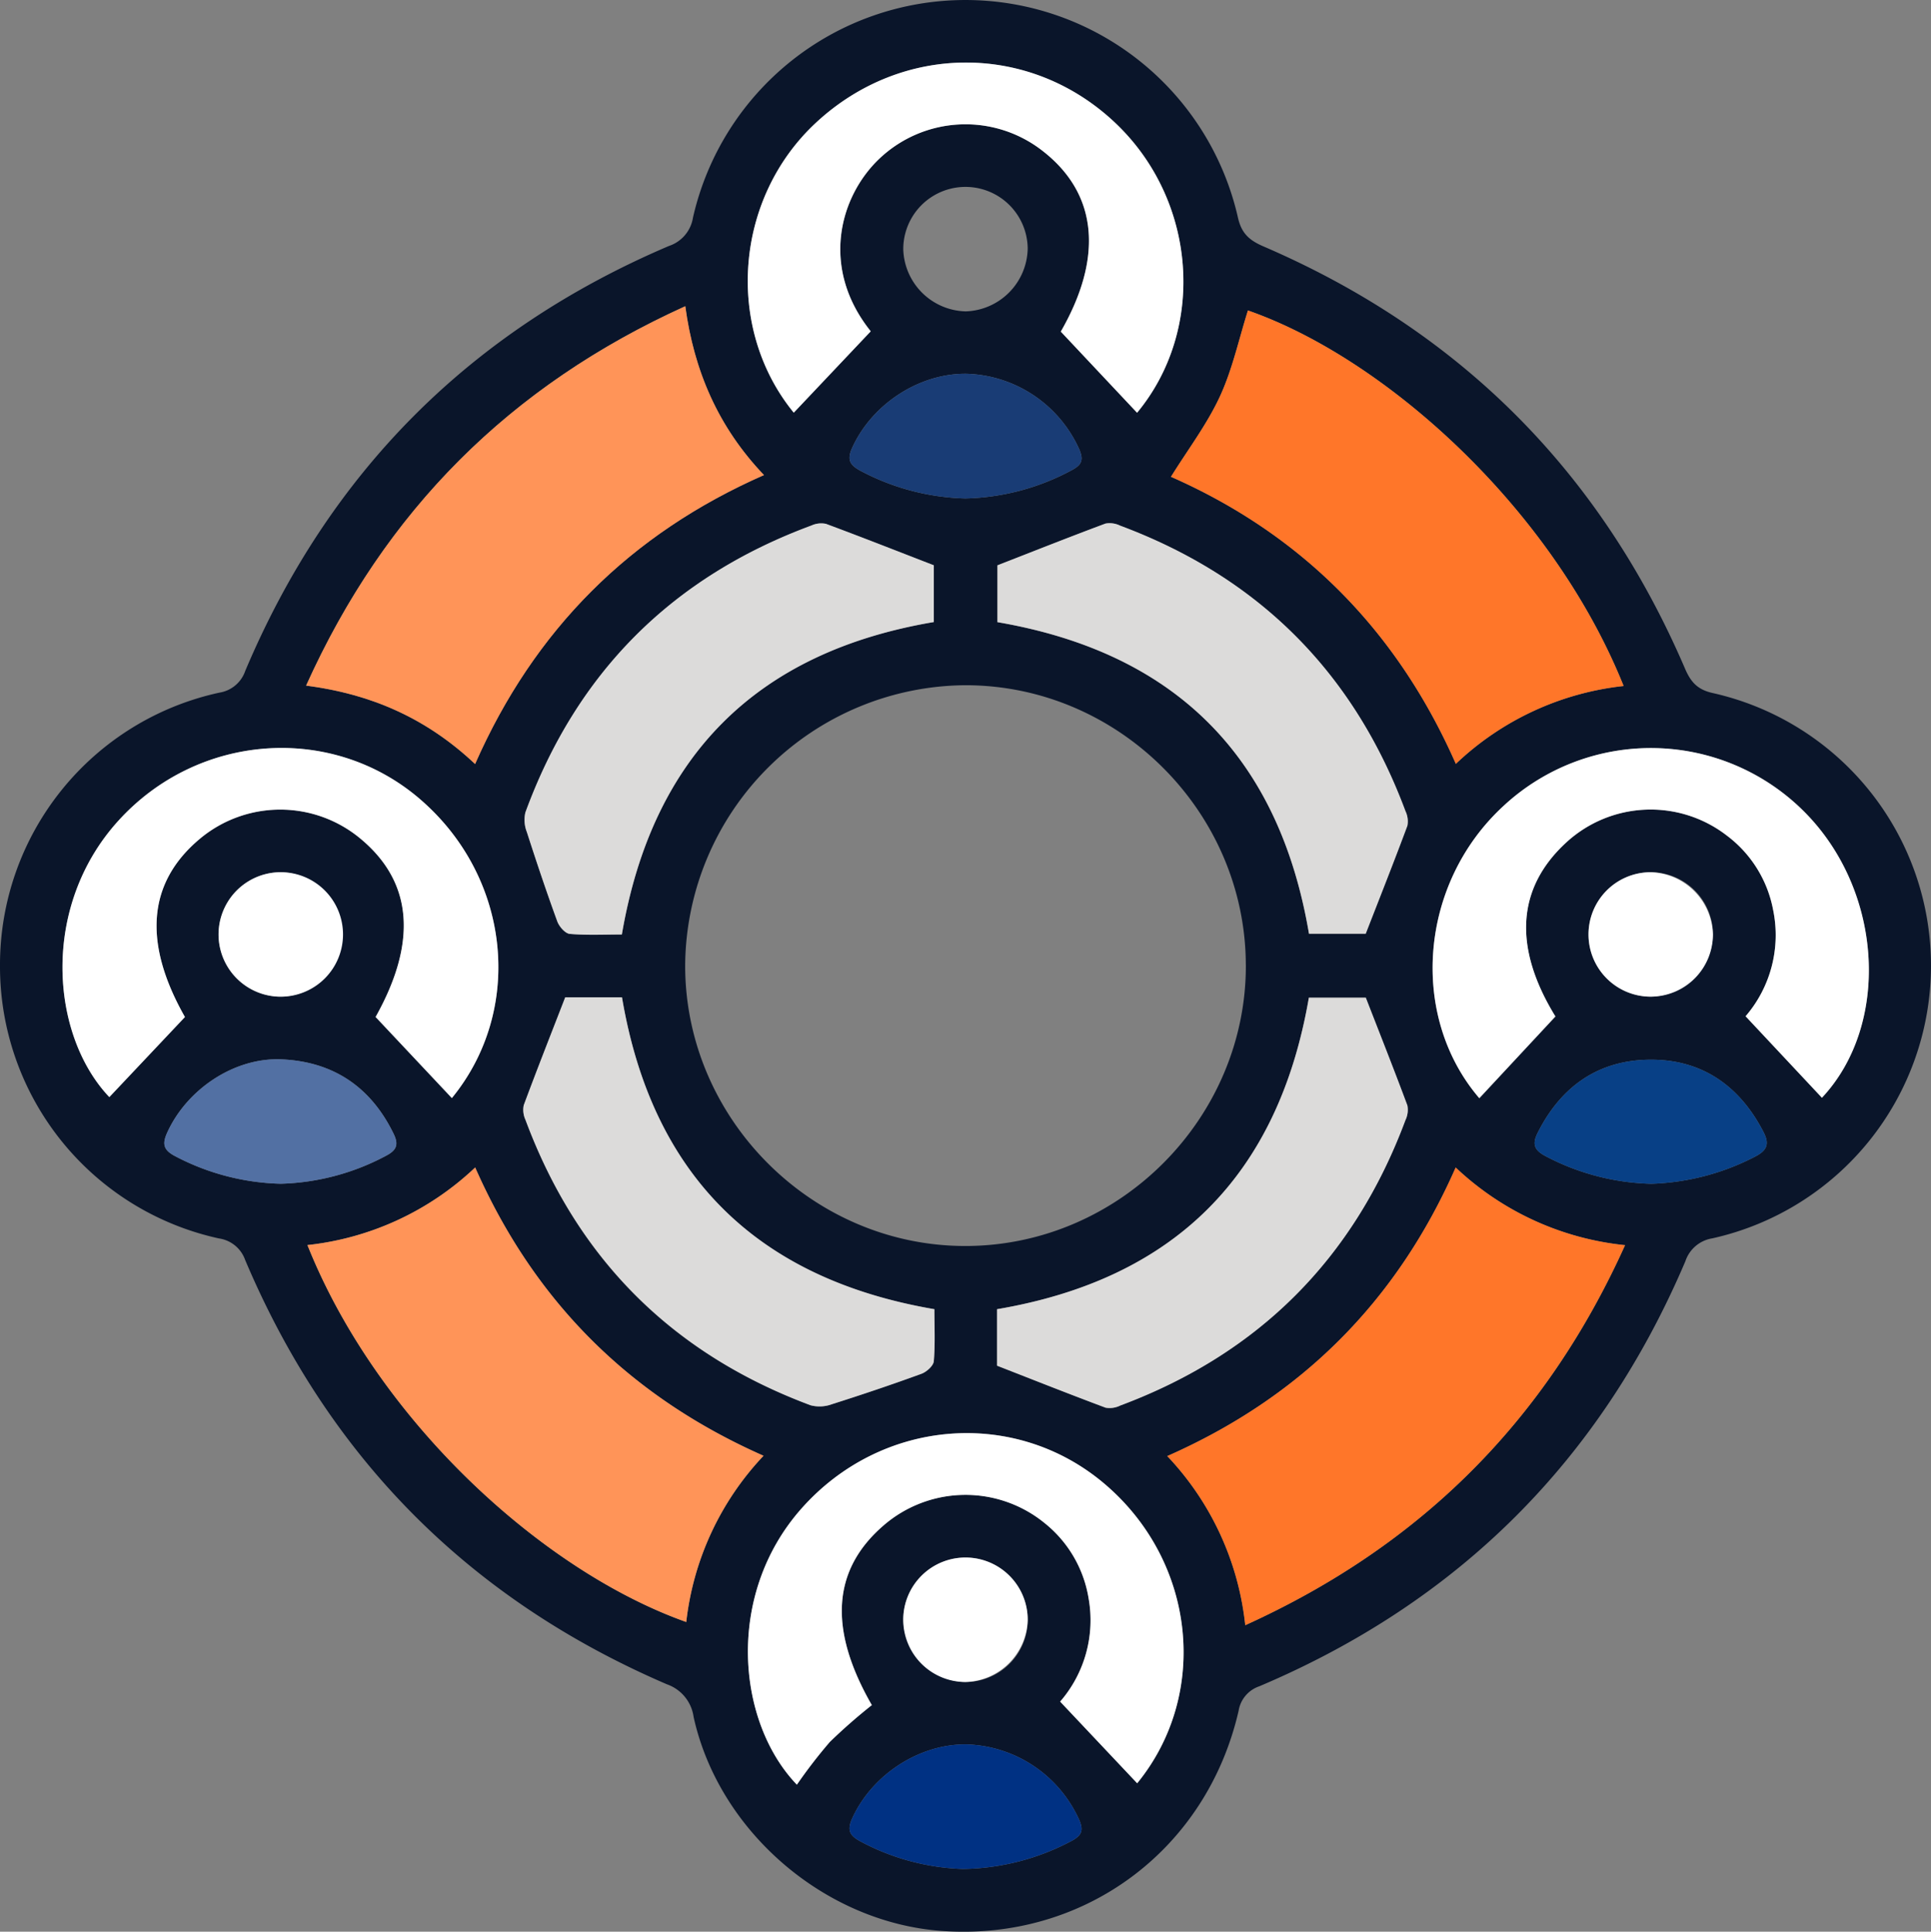 <svg id="グループ_13" data-name="グループ 13" xmlns="http://www.w3.org/2000/svg" xmlns:xlink="http://www.w3.org/1999/xlink" width="371.253" height="371.343" viewBox="0 0 371.253 371.343">
  <rect x="0" y="0" width="371.253" height="371.343" fill="#808080" stroke="none"/>
  <defs>
    <clipPath id="clip-path">
      <rect id="長方形_8" data-name="長方形 8" width="371.253" height="371.343" fill="none"/>
    </clipPath>
  </defs>
  <g id="グループ_12" data-name="グループ 12" clip-path="url(#clip-path)">
    <path id="パス_37" data-name="パス 37" d="M0,185.577a53.528,53.528,0,0,1,42.2-52.43,6.28,6.28,0,0,0,4.952-4.176q24.2-57.288,81.462-81.689a6.861,6.861,0,0,0,4.614-5.439,53.721,53.721,0,0,1,104.759-.1c.662,3.022,2.079,4.4,4.9,5.616q56.676,24.392,81.065,81.157c1.132,2.644,2.444,4.073,5.35,4.715a53.705,53.705,0,0,1-.07,104.821,6.541,6.541,0,0,0-5.2,4.4q-24.434,57.376-81.92,81.718a5.96,5.96,0,0,0-3.975,4.7c-6.153,26.849-29.814,44.328-57.137,42.324-22.415-1.644-42.791-19.111-47.647-41.133a7.763,7.763,0,0,0-5.156-6.286Q71.3,299.3,47.126,242.194a6.278,6.278,0,0,0-5.014-4.117A53.515,53.515,0,0,1,0,185.577m239.522-.066c-.072-29.458-24.472-53.8-53.917-53.784a54.246,54.246,0,0,0-53.876,53.819c-.047,29.588,24.534,54.115,54.1,53.98,29.459-.135,53.768-24.589,53.7-54.015m72.632-53.637c-13.8-34.355-46.029-63.08-72.231-72.19-1.75,5.536-2.978,11.321-5.4,16.553-2.471,5.34-6.114,10.137-9.4,15.42C250.2,102.706,268.569,121.1,279.9,146.844a55.472,55.472,0,0,1,32.255-14.97M239.411,312.427c33.787-15.328,57.816-39.345,73.022-73.059a55.573,55.573,0,0,1-32.566-14.933c-11.359,25.841-29.808,44.163-55.448,55.478a55.753,55.753,0,0,1,14.992,32.514M91.341,146.875c11.408-25.9,29.834-44.241,55.536-55.547-8.842-9.276-13.449-20.06-15.127-32.461-33.7,15.271-57.723,39.292-72.9,72.936,12.467,1.6,23.13,6.249,32.486,15.072M59.108,239.349c13.393,33.566,45.06,62.616,72.83,72.461A55.549,55.549,0,0,1,146.8,279.852c-25.845-11.425-44.124-29.757-55.439-55.422a55.522,55.522,0,0,1-32.25,14.919m93.5-160.019L167.4,63.687c-9.731-12.15-6.019-25.855,1.612-33.137a24.047,24.047,0,0,1,31.46-1.519c10.584,8.235,11.668,20.441,3.47,34.714l14.666,15.6c13.274-16.011,11.577-40.8-4.218-55.741-16.31-15.428-40.893-15.442-57.5-.033C141.13,38.2,139.382,63.156,152.609,79.33M35.556,195.509c-8.076-14.223-7.24-25.8,2.854-34.248a24.089,24.089,0,0,1,30.938,0c10.053,8.371,10.889,19.91,2.865,34.24L86.874,211.09c13.934-17,11.366-42.476-6.191-57.522-16.953-14.529-42.59-12.657-57.9,4.18C7.7,174.337,9.735,199.049,21.021,210.9l14.535-15.393m263.486-.1c-8.113-13.205-7.523-24.65,2.11-33.478a23.958,23.958,0,0,1,30.886-1.268,23.211,23.211,0,0,1,8.863,14.28,23.922,23.922,0,0,1-5.294,20.422l14.677,15.665c13.1-13.963,11.848-39.466-3.179-54.762a41.641,41.641,0,0,0-58.031-1.344c-16.276,14.958-18.183,40.431-4.66,56.194l14.628-15.709m-80.4,147.4c13.911-17.046,11.328-42.555-6.223-57.511-17.265-14.713-43.028-12.639-58.387,4.771-14.645,16.6-12.353,41.009-.821,53.014a97.3,97.3,0,0,1,6.337-8.219,106,106,0,0,1,8.073-7.077c-8.38-14.592-7.641-26.005,2.267-34.547a24.056,24.056,0,0,1,30.93-.465A23.3,23.3,0,0,1,209.3,307.3a23.881,23.881,0,0,1-5.476,19.813l14.812,15.7m-39.1-234.142c-7.141-2.764-13.909-5.43-20.728-7.96a4.472,4.472,0,0,0-2.789.308q-40.194,14.912-55.006,55.162a6.324,6.324,0,0,0,.277,3.758c1.855,5.762,3.778,11.5,5.855,17.188.365,1,1.522,2.329,2.408,2.4,3.327.285,6.694.114,10,.114q8.829-51.471,59.978-60.063Zm12.152,153.868c7.3,2.848,14.062,5.535,20.876,8.074a4.569,4.569,0,0,0,2.8-.408q39.946-14.922,54.849-54.892a4.527,4.527,0,0,0,.368-2.8c-2.537-6.816-5.216-13.578-7.995-20.721H251.642c-5.9,34.238-25.94,54.116-59.955,59.887Zm.081-142.936c34.243,5.873,54.129,25.907,59.9,59.9h10.905c2.8-7.195,5.479-13.956,8.015-20.771a4.539,4.539,0,0,0-.374-2.8q-14.9-39.955-54.859-54.881a4.57,4.57,0,0,0-2.8-.4c-6.815,2.538-13.576,5.222-20.781,8.03Zm-83.1,72.128c-2.773,7.155-5.442,13.921-7.974,20.738a4.5,4.5,0,0,0,.331,2.792q14.814,40.013,54.823,54.887a6.846,6.846,0,0,0,4.109-.211c5.768-1.83,11.507-3.763,17.19-5.838.994-.363,2.309-1.535,2.385-2.425.283-3.327.113-6.693.113-9.995q-51.476-8.843-60.062-59.948ZM185.6,95.821a45.2,45.2,0,0,0,20.635-5.536c1.771-.984,2.1-1.914,1.284-3.861A24.568,24.568,0,0,0,185.751,71.85c-9.186-.067-18.229,5.97-21.947,14.323-1.054,2.368-.268,3.3,1.668,4.349a45.407,45.407,0,0,0,20.123,5.3m-.469,263.466a45.87,45.87,0,0,0,21.11-5.511c1.747-1.019,2.093-1.922,1.277-3.868a24.563,24.563,0,0,0-21.762-14.572c-9.184-.068-18.231,5.973-21.947,14.323-1.055,2.37-.266,3.3,1.669,4.349a44.841,44.841,0,0,0,19.653,5.279M53.966,227.558a45.508,45.508,0,0,0,20.372-5.437c1.923-1.039,2.34-2.111,1.347-4.151-4.388-9.018-11.594-13.87-21.514-14.321-9.12-.415-18.269,5.759-22.04,14.115-.975,2.16-.684,3.3,1.435,4.441a45.891,45.891,0,0,0,20.4,5.353m263.524.007a46.471,46.471,0,0,0,20.041-5.272c2.311-1.217,2.645-2.492,1.5-4.707-4.586-8.871-11.837-13.937-21.78-13.873-9.925.064-17.156,5.131-21.633,14.089-1.084,2.169-.621,3.3,1.467,4.417a45.9,45.9,0,0,0,20.406,5.346M185.694,59.858a12.322,12.322,0,0,0,11.891-12.04,11.961,11.961,0,0,0-23.922.146,12.311,12.311,0,0,0,12.031,11.894M53.85,167.673a11.964,11.964,0,0,0,.058,23.927,11.964,11.964,0,0,0-.058-23.927m275.478,11.943A11.961,11.961,0,1,0,317.383,191.6a12.3,12.3,0,0,0,11.945-11.984M185.513,323.343a11.964,11.964,0,1,0-11.85-12.075,12.33,12.33,0,0,0,11.85,12.075" fill="#0a152a"/>
    <path id="パス_38" data-name="パス 38" d="M312.155,131.874a55.469,55.469,0,0,0-32.255,14.97c-11.331-25.74-29.7-44.138-54.773-55.187,3.283-5.283,6.927-10.08,9.4-15.42,2.421-5.232,3.649-11.017,5.4-16.553,26.2,9.11,58.433,37.835,72.232,72.19" fill="#ff7629"/>
    <path id="パス_39" data-name="パス 39" d="M239.411,312.427a55.752,55.752,0,0,0-14.991-32.514c25.64-11.315,44.088-29.637,55.447-55.478a55.573,55.573,0,0,0,32.566,14.933c-15.206,33.714-39.235,57.731-73.022,73.059" fill="#ff7629"/>
    <path id="パス_40" data-name="パス 40" d="M91.341,146.875C81.985,138.052,71.322,133.4,58.855,131.8c15.172-33.644,39.194-57.665,72.9-72.935,1.678,12.4,6.285,23.184,15.127,32.461-25.7,11.305-44.128,29.65-55.536,55.546" fill="#ff9458"/>
    <path id="パス_41" data-name="パス 41" d="M59.108,239.349a55.522,55.522,0,0,0,32.25-14.919c11.315,25.665,29.594,44,55.439,55.422a55.552,55.552,0,0,0-14.859,31.958c-27.769-9.845-59.437-38.895-72.83-72.461" fill="#ff9458"/>
    <path id="パス_42" data-name="パス 42" d="M152.609,79.33C139.383,63.156,141.13,38.205,156.9,23.573c16.6-15.409,41.187-15.395,57.5.032,15.795,14.941,17.492,39.731,4.218,55.742l-14.666-15.6c8.2-14.274,7.114-26.479-3.47-34.714a24.047,24.047,0,0,0-31.46,1.518c-7.631,7.282-11.343,20.987-1.612,33.138L152.609,79.33" fill="#fff"/>
    <path id="パス_43" data-name="パス 43" d="M35.556,195.509c-4.945,5.238-9.754,10.33-14.535,15.393C9.735,199.048,7.7,174.337,22.784,157.748c15.309-16.838,40.946-18.709,57.9-4.181,17.557,15.048,20.125,40.52,6.191,57.523L72.213,195.5c8.024-14.332,7.188-25.871-2.865-34.241a24.089,24.089,0,0,0-30.938,0c-10.094,8.449-10.93,20.025-2.854,34.248" fill="#fff"/>
    <path id="パス_44" data-name="パス 44" d="M299.042,195.406l-14.627,15.709c-13.523-15.763-11.616-41.236,4.659-56.194a41.641,41.641,0,0,1,58.031,1.344c15.027,15.3,16.276,40.8,3.18,54.762l-14.678-15.665a23.926,23.926,0,0,0,5.3-20.422,23.212,23.212,0,0,0-8.864-14.28,23.958,23.958,0,0,0-30.886,1.268c-9.633,8.829-10.222,20.273-2.11,33.478" fill="#fff"/>
    <path id="パス_45" data-name="パス 45" d="M218.637,342.812l-14.812-15.7A23.882,23.882,0,0,0,209.3,307.3a23.3,23.3,0,0,0-8.488-14.525,24.055,24.055,0,0,0-30.93.464c-9.907,8.542-10.647,19.955-2.267,34.547a106.419,106.419,0,0,0-8.073,7.078,96.761,96.761,0,0,0-6.336,8.219c-11.532-12.006-13.824-36.414.82-53.014,15.359-17.411,41.122-19.484,58.387-4.772,17.551,14.956,20.134,40.466,6.223,57.512" fill="#fff"/>
    <path id="パス_46" data-name="パス 46" d="M179.535,108.669v10.912q-51.189,8.689-59.977,60.064c-3.312,0-6.678.171-10.006-.114-.885-.077-2.042-1.407-2.407-2.407-2.077-5.683-4-11.425-5.855-17.186a6.318,6.318,0,0,1-.278-3.758q14.727-40.287,55.007-55.162a4.486,4.486,0,0,1,2.789-.31c6.818,2.532,13.586,5.2,20.727,7.961" fill="#dcdbda"/>
    <path id="パス_47" data-name="パス 47" d="M191.688,262.537V251.679c34.015-5.771,54.056-25.649,59.955-59.887h10.945c2.779,7.143,5.458,13.9,7.995,20.72a4.532,4.532,0,0,1-.367,2.8Q255.33,255.273,215.367,270.2a4.57,4.57,0,0,1-2.8.408c-6.814-2.54-13.574-5.226-20.876-8.074" fill="#dcdbda"/>
    <path id="パス_48" data-name="パス 48" d="M191.768,119.6V108.676c7.206-2.808,13.966-5.492,20.782-8.03a4.567,4.567,0,0,1,2.8.4q39.968,14.9,54.859,54.881a4.54,4.54,0,0,1,.375,2.8c-2.537,6.815-5.216,13.576-8.016,20.77H251.666c-5.768-33.989-25.654-54.022-59.9-59.9" fill="#dcdbda"/>
    <path id="パス_49" data-name="パス 49" d="M108.668,191.729h10.915q8.667,51.146,60.062,59.948c0,3.3.17,6.667-.114,9.994-.075.891-1.39,2.062-2.384,2.425-5.683,2.076-11.422,4.009-17.19,5.839a6.846,6.846,0,0,1-4.109.21q-39.936-14.892-54.824-54.886a4.509,4.509,0,0,1-.33-2.792c2.531-6.817,5.2-13.583,7.974-20.738" fill="#dcdbda"/>
    <path id="パス_50" data-name="パス 50" d="M185.6,95.821a45.411,45.411,0,0,1-20.124-5.3c-1.935-1.046-2.721-1.981-1.667-4.349,3.718-8.353,12.76-14.39,21.947-14.323a24.571,24.571,0,0,1,21.763,14.574c.815,1.947.487,2.877-1.284,3.861A45.22,45.22,0,0,1,185.6,95.821" fill="#193c75"/>
    <path id="パス_51" data-name="パス 51" d="M185.127,359.287a44.845,44.845,0,0,1-19.654-5.279c-1.935-1.046-2.723-1.98-1.669-4.349,3.717-8.351,12.764-14.391,21.948-14.324a24.568,24.568,0,0,1,21.762,14.573c.815,1.945.469,2.848-1.277,3.868a45.889,45.889,0,0,1-21.11,5.511" fill="#003183"/>
    <path id="パス_52" data-name="パス 52" d="M53.963,227.561a45.945,45.945,0,0,1-20.4-5.356c-2.12-1.136-2.41-2.282-1.435-4.441,3.771-8.356,12.92-14.53,22.04-14.116,9.919.451,17.125,5.3,21.514,14.321.992,2.041.575,3.113-1.348,4.152a45.546,45.546,0,0,1-20.375,5.44" fill="#5270a3"/>
    <path id="パス_53" data-name="パス 53" d="M317.485,227.566a45.907,45.907,0,0,1-20.4-5.346c-2.089-1.121-2.552-2.249-1.467-4.418,4.477-8.957,11.708-14.025,21.632-14.089,9.944-.063,17.2,5,21.781,13.873,1.145,2.216.812,3.49-1.5,4.707a46.476,46.476,0,0,1-20.047,5.273" fill="#084086"/>
    <path id="パス_54" data-name="パス 54" d="M53.85,167.673a11.964,11.964,0,1,1,.057,23.927,11.964,11.964,0,0,1-.057-23.927" fill="#fff"/>
    <path id="パス_55" data-name="パス 55" d="M329.328,179.616a11.961,11.961,0,1,1-11.982-11.943,12.321,12.321,0,0,1,11.982,11.943" fill="#fff"/>
    <path id="パス_56" data-name="パス 56" d="M185.513,323.343a11.964,11.964,0,1,1,12.072-11.858,12.308,12.308,0,0,1-12.072,11.858" fill="#fff"/>
  </g>
</svg>
